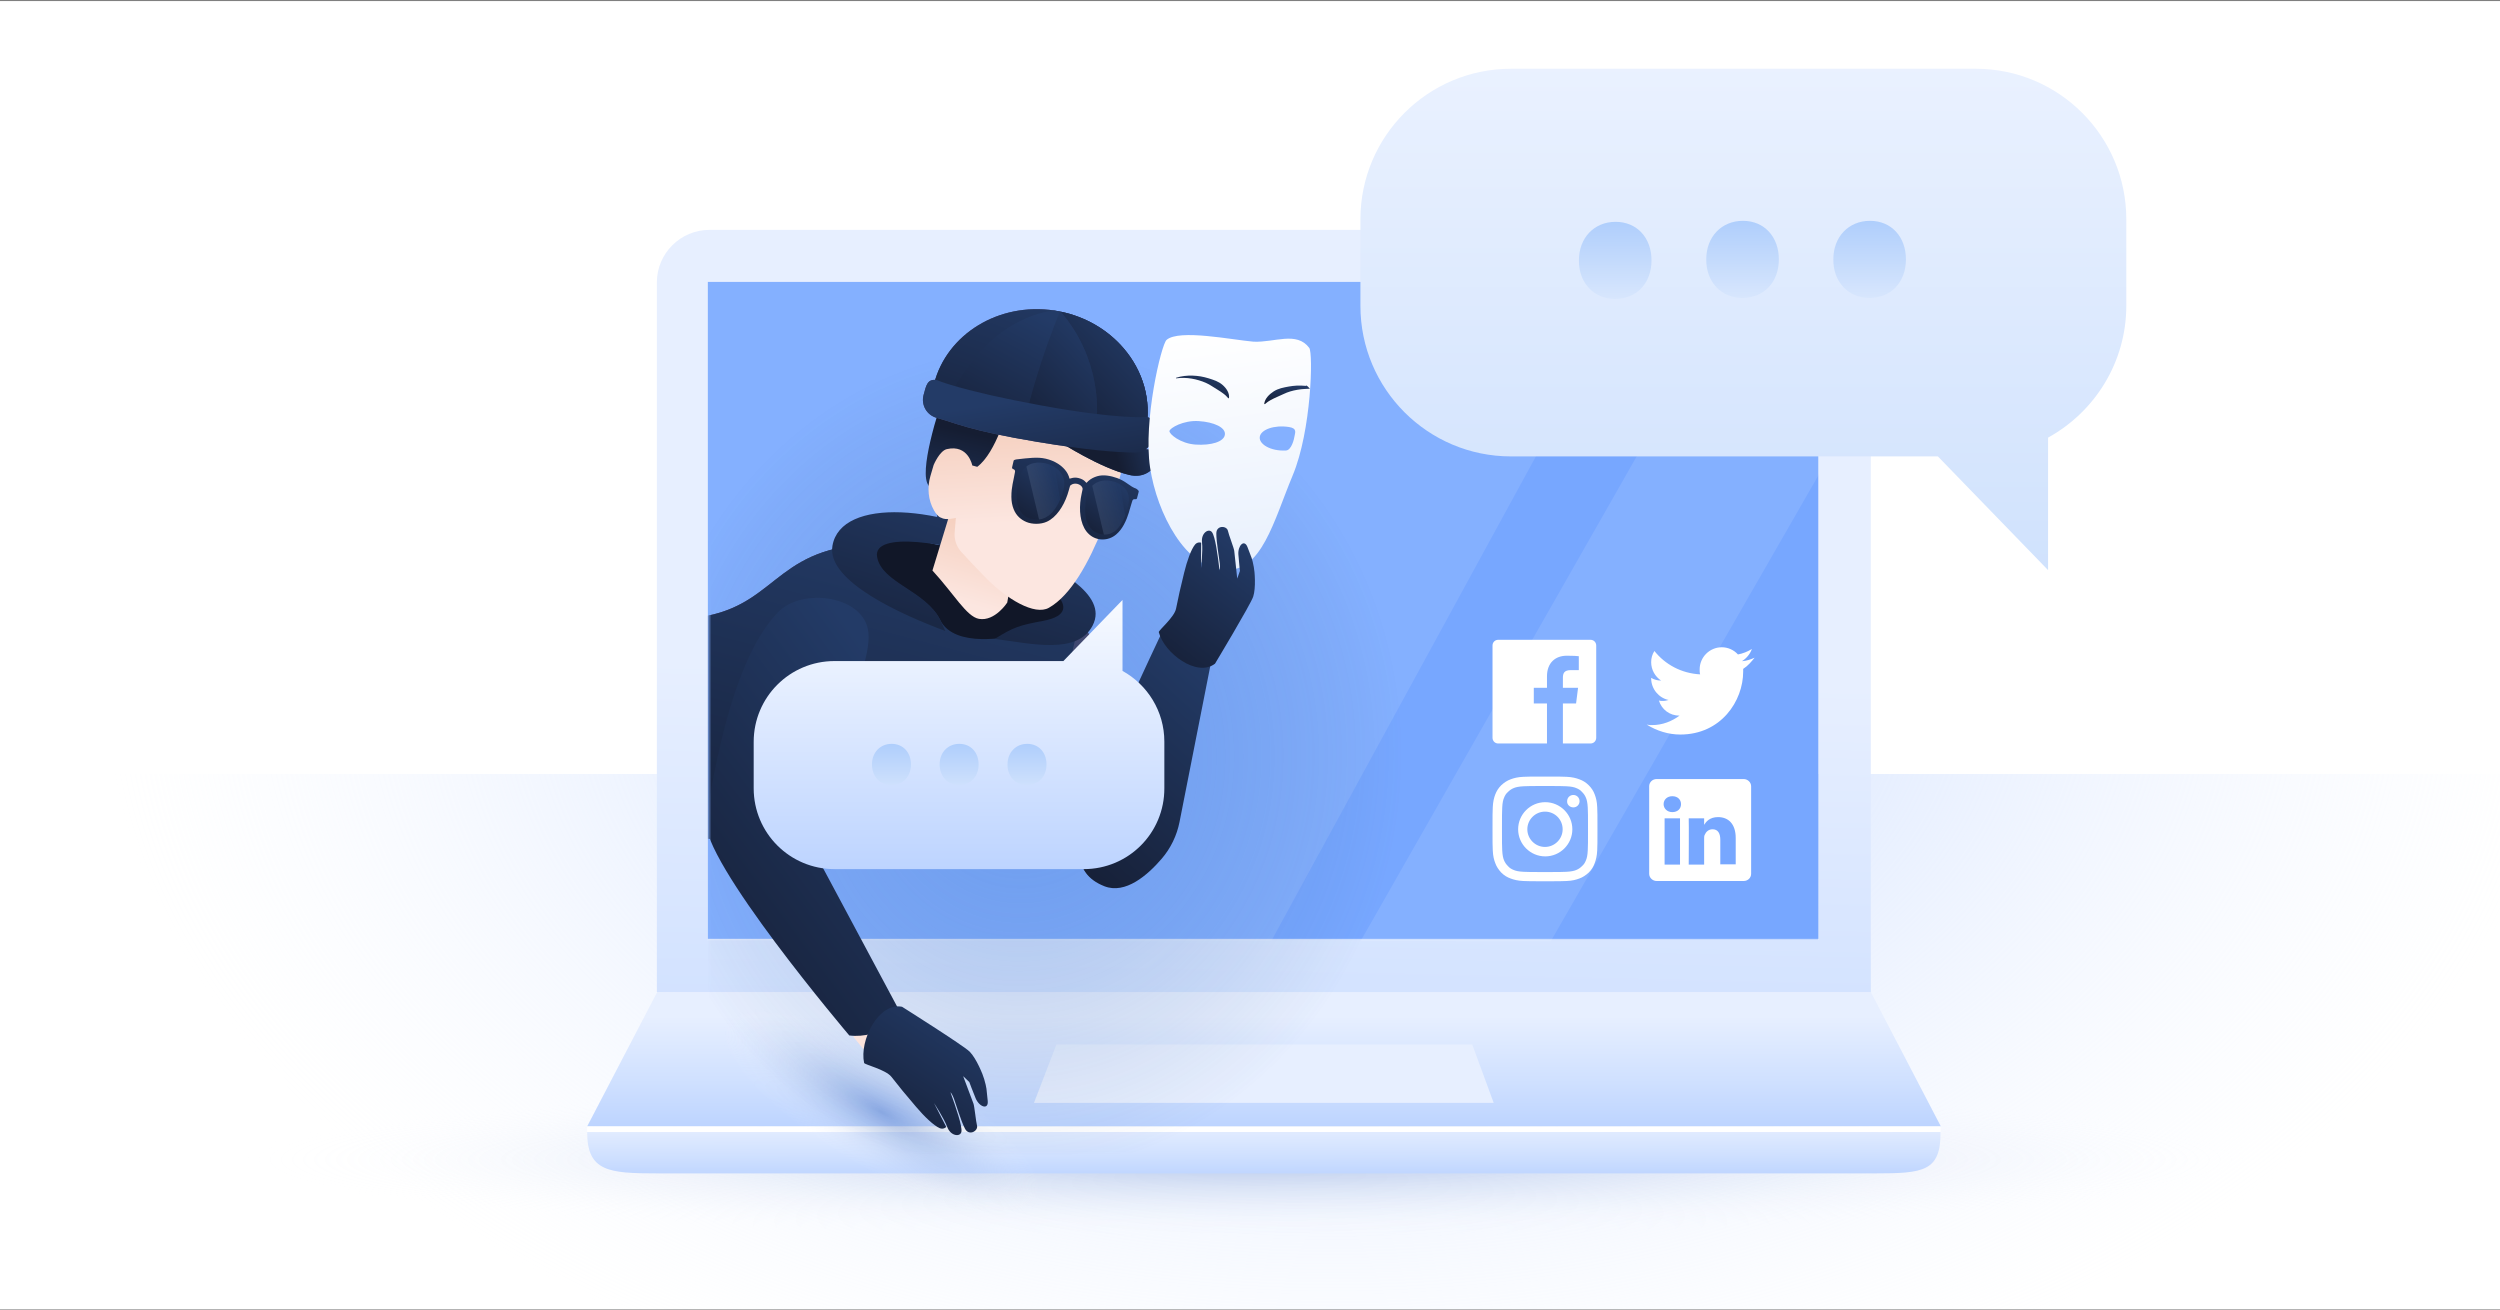 <svg fill="none" height="629" viewBox="0 0 1200 629" width="1200" xmlns="http://www.w3.org/2000/svg" xmlns:xlink="http://www.w3.org/1999/xlink"><rect x="0" y="0" width="1200" height="629" fill="#808080" stroke="none"/><radialGradient id="paint0_radial_35_552" cx="0" cy="0" gradientTransform="matrix(-690.865 4.389 -2.754 -433.53 638.902 326.48)" gradientUnits="userSpaceOnUse" r="1"><stop offset="0" stop-color="#bcd3ff"/><stop offset=".862" stop-color="#ecf2ff" stop-opacity="0"/></radialGradient><linearGradient id="lg1"><stop offset="0" stop-color="#4873c4" stop-opacity=".9"/><stop offset="1" stop-color="#ffffff" stop-opacity="0"/></linearGradient><radialGradient id="paint1_radial_35_552" cx="0" cy="0" gradientTransform="matrix(485.889 0 0 37.729 600.431 556.621)" gradientUnits="userSpaceOnUse" r="1" xlink:href="#lg1"/><linearGradient id="paint2_linear_35_552" gradientUnits="userSpaceOnUse" x1="471.71" x2="741.458" y1="59.744" y2="526.961"><stop offset=".091" stop-color="#edf3ff"/><stop offset=".388" stop-color="#e1ebff"/><stop offset=".919" stop-color="#c2d7ff"/><stop offset="1" stop-color="#bdd4ff"/></linearGradient><linearGradient id="lg2"><stop offset=".179" stop-color="#e7efff"/><stop offset=".675" stop-color="#cfe0ff"/><stop offset="1" stop-color="#bdd4ff"/></linearGradient><linearGradient id="paint3_linear_35_552" gradientUnits="userSpaceOnUse" x1="628.369" x2="628.369" xlink:href="#lg2" y1="476.196" y2="540.655"/><linearGradient id="paint4_linear_35_552" gradientUnits="userSpaceOnUse" x1="607.74" x2="599.706" xlink:href="#lg2" y1="256.08" y2="630.986"/><linearGradient id="paint5_linear_35_552" gradientUnits="userSpaceOnUse" x1="606.645" x2="606.69" xlink:href="#lg2" y1="533.439" y2="565.143"/><radialGradient id="paint6_radial_35_552" cx="0" cy="0" gradientTransform="matrix(76.202 44.326 -13.95 23.982 423.432 533.896)" gradientUnits="userSpaceOnUse" r="1" xlink:href="#lg1"/><radialGradient id="paint7_radial_35_552" cx="0" cy="0" gradientTransform="matrix(25.3 -235.168 216.653 23.308 490.827 364.873)" gradientUnits="userSpaceOnUse" r="1"><stop offset="0" stop-color="#ffffff"/><stop offset=".003" stop-color="#fdfdfd"/><stop offset=".123" stop-color="#c3c3c3"/><stop offset=".247" stop-color="#8f8f8f"/><stop offset=".37" stop-color="#636363"/><stop offset=".494" stop-color="#3f3f3f"/><stop offset=".618" stop-color="#242424"/><stop offset=".742" stop-color="#101010"/><stop offset=".867" stop-color="#040404"/><stop offset=".995"/></radialGradient><radialGradient id="paint8_radial_35_552" cx="0" cy="0" gradientTransform="matrix(25.3 -235.168 216.653 23.308 490.827 364.873)" gradientUnits="userSpaceOnUse" r="1"><stop offset="0" stop-color="#3c73c9" stop-opacity=".9"/><stop offset=".18" stop-color="#3b71c5" stop-opacity=".706"/><stop offset=".35" stop-color="#376aba" stop-opacity=".524"/><stop offset=".515" stop-color="#315fa7" stop-opacity=".347"/><stop offset=".676" stop-color="#284f8c" stop-opacity=".173"/><stop offset=".835" stop-color="#1c3b6a" stop-opacity=".01"/><stop offset=".837" stop-color="#1c3b6a" stop-opacity="0"/></radialGradient><linearGradient id="lg3"><stop offset="0" stop-color="#f5cfbe"/><stop offset="1" stop-color="#fce6e0"/></linearGradient><linearGradient id="paint9_linear_35_552" gradientUnits="userSpaceOnUse" x1="432.228" x2="410.13" xlink:href="#lg3" y1="488.398" y2="498.854"/><linearGradient id="lg4"><stop offset=".002" stop-color="#575378"/><stop offset="1" stop-color="#233b67"/></linearGradient><linearGradient id="paint10_linear_35_552" gradientUnits="userSpaceOnUse" x1="524.749" x2="488.08" xlink:href="#lg4" y1="350.992" y2="343.044"/><linearGradient id="paint11_linear_35_552" gradientUnits="userSpaceOnUse" x1="392.58" x2="401.634" xlink:href="#lg4" y1="357.967" y2="448.974"/><linearGradient id="lg5"><stop offset="0" stop-color="#233b67"/><stop offset=".998" stop-color="#575378" stop-opacity="0"/></linearGradient><radialGradient id="paint12_radial_35_552" cx="0" cy="0" gradientTransform="matrix(-96.646 12.844 -12.844 -96.646 377.343 400.57)" gradientUnits="userSpaceOnUse" r="1" xlink:href="#lg5"/><radialGradient id="paint13_radial_35_552" cx="0" cy="0" gradientTransform="matrix(-53.518 7.112 -7.112 -53.518 524.908 302.43)" gradientUnits="userSpaceOnUse" r="1" xlink:href="#lg5"/><radialGradient id="paint14_radial_35_552" cx="0" cy="0" gradientTransform="matrix(-57.403 7.629 -7.629 -57.403 423.238 257.93)" gradientUnits="userSpaceOnUse" r="1" xlink:href="#lg5"/><radialGradient id="paint15_radial_35_552" cx="0" cy="0" gradientTransform="matrix(-85.179 11.32 -11.32 -85.179 357.217 357.14)" gradientUnits="userSpaceOnUse" r="1" xlink:href="#lg5"/><linearGradient id="lg6"><stop offset="0" stop-color="#151d32"/><stop offset=".998" stop-color="#233b67"/></linearGradient><linearGradient id="paint16_linear_35_552" gradientUnits="userSpaceOnUse" x1="198.182" x2="254.476" xlink:href="#lg6" y1="416.133" y2="200.803"/><linearGradient id="paint17_linear_35_552" gradientUnits="userSpaceOnUse" x1="460" x2="450.169" xlink:href="#lg6" y1="206.5" y2="248.86"/><linearGradient id="paint18_linear_35_552" gradientUnits="userSpaceOnUse" x1="373.255" x2="407.946" xlink:href="#lg6" y1="319.925" y2="209.189"/><linearGradient id="paint19_linear_35_552" gradientUnits="userSpaceOnUse" x1="474.29" x2="463.222" xlink:href="#lg3" y1="251.894" y2="289.557"/><linearGradient id="paint20_linear_35_552" gradientUnits="userSpaceOnUse" x1="492.724" x2="495.458" xlink:href="#lg3" y1="201.064" y2="250.548"/><linearGradient id="paint21_linear_35_552" gradientUnits="userSpaceOnUse" x1="530.234" x2="521.969" xlink:href="#lg4" y1="198.801" y2="208.438"/><linearGradient id="paint22_linear_35_552" gradientUnits="userSpaceOnUse" x1="503.707" x2="499.095" xlink:href="#lg4" y1="170.502" y2="195.012"/><linearGradient id="paint23_linear_35_552" gradientUnits="userSpaceOnUse" x1="526.225" x2="531.018" xlink:href="#lg5" y1="196.952" y2="168.485"/><linearGradient id="paint24_linear_35_552" gradientUnits="userSpaceOnUse" x1="485.561" x2="529.868" xlink:href="#lg5" y1="207.156" y2="164.459"/><linearGradient id="paint25_linear_35_552" gradientUnits="userSpaceOnUse" x1="457.351" x2="500.874" xlink:href="#lg5" y1="193.988" y2="177.782"/><linearGradient id="paint26_linear_35_552" gradientUnits="userSpaceOnUse" x1="498.066" x2="491.681" xlink:href="#lg4" y1="201.328" y2="234.058"/><linearGradient id="paint27_linear_35_552" gradientUnits="userSpaceOnUse" x1="471.641" x2="495.446" xlink:href="#lg6" y1="262.279" y2="200.472"/><linearGradient id="paint28_linear_35_552" gradientUnits="userSpaceOnUse" x1="482.743" x2="502.332" xlink:href="#lg6" y1="248.72" y2="219.319"/><linearGradient id="paint29_linear_35_552" gradientUnits="userSpaceOnUse" x1="516.191" x2="535.032" xlink:href="#lg6" y1="255.943" y2="228.754"/><linearGradient id="lg7"><stop offset=".203" stop-color="#ffffff" stop-opacity=".2"/><stop offset="1" stop-color="#233b67"/></linearGradient><linearGradient id="paint30_linear_35_552" gradientUnits="userSpaceOnUse" x1="450.023" x2="538.645" xlink:href="#lg7" y1="266.015" y2="241.346"/><linearGradient id="paint31_linear_35_552" gradientUnits="userSpaceOnUse" x1="432.177" x2="506.66" xlink:href="#lg7" y1="253.293" y2="233.455"/><linearGradient id="paint32_linear_35_552" gradientUnits="userSpaceOnUse" x1="532" x2="557.456" xlink:href="#lg6" y1="205.5" y2="198.341"/><linearGradient id="paint33_linear_35_552" gradientUnits="userSpaceOnUse" x1="422.288" x2="455.911" xlink:href="#lg6" y1="218.682" y2="120.689"/><linearGradient id="paint34_linear_35_552" gradientUnits="userSpaceOnUse" x1="506.917" x2="553.942" xlink:href="#lg6" y1="207.763" y2="162.841"/><linearGradient id="paint35_linear_35_552" gradientUnits="userSpaceOnUse" x1="485.561" x2="529.868" xlink:href="#lg6" y1="207.156" y2="164.459"/><linearGradient id="paint36_linear_35_552" gradientUnits="userSpaceOnUse" x1="441.834" x2="478.962" xlink:href="#lg6" y1="208.027" y2="139.84"/><linearGradient id="paint37_linear_35_552" gradientUnits="userSpaceOnUse" x1="401" x2="390.87" xlink:href="#lg6" y1="272.5" y2="207.002"/><linearGradient id="paint38_linear_35_552" gradientUnits="userSpaceOnUse" x1="326.388" x2="468.624" xlink:href="#lg6" y1="487.298" y2="381.921"/><linearGradient id="paint39_linear_35_552" gradientUnits="userSpaceOnUse" x1="403.839" x2="450.773" xlink:href="#lg6" y1="545.666" y2="475.355"/><linearGradient id="paint40_linear_35_552" gradientUnits="userSpaceOnUse" x1="498.273" x2="586.636" xlink:href="#lg6" y1="419.448" y2="321.553"/><linearGradient id="paint41_linear_35_552" gradientUnits="userSpaceOnUse" x1="600.483" x2="585.308" y1="272.32" y2="158.132"><stop offset="0" stop-color="#e8f0fd"/><stop offset="1" stop-color="#ffffff"/></linearGradient><linearGradient id="paint42_linear_35_552" gradientUnits="userSpaceOnUse" x1="559.52" x2="565.212" xlink:href="#lg6" y1="193.825" y2="173.266"/><linearGradient id="paint43_linear_35_552" gradientUnits="userSpaceOnUse" x1="600.618" x2="601.741" xlink:href="#lg6" y1="194.173" y2="182.588"/><linearGradient id="paint44_linear_35_552" gradientUnits="userSpaceOnUse" x1="544.594" x2="593.683" xlink:href="#lg6" y1="318.294" y2="255.461"/><linearGradient id="paint45_linear_35_552" gradientUnits="userSpaceOnUse" x1="836.809" x2="836.809" y1="273.724" y2="1.503"><stop offset="0" stop-color="#d0e2fd"/><stop offset="1" stop-color="#edf3ff"/></linearGradient><linearGradient id="lg8"><stop offset="0" stop-color="#e8f0fd"/><stop offset="1" stop-color="#afcefc"/></linearGradient><linearGradient id="paint46_linear_35_552" gradientUnits="userSpaceOnUse" x1="775.3" x2="775.3" xlink:href="#lg8" y1="158.479" y2="106.435"/><linearGradient id="paint47_linear_35_552" gradientUnits="userSpaceOnUse" x1="836.423" x2="836.423" xlink:href="#lg8" y1="158" y2="105.956"/><linearGradient id="paint48_linear_35_552" gradientUnits="userSpaceOnUse" x1="897.423" x2="897.423" xlink:href="#lg8" y1="158" y2="105.956"/><linearGradient id="paint49_linear_35_552" gradientUnits="userSpaceOnUse" x1="460.379" x2="460.379" y1="271.194" y2="417.193"><stop offset="0" stop-color="#ffffff"/><stop offset="1" stop-color="#bdd4ff"/></linearGradient><linearGradient id="paint50_linear_35_552" gradientUnits="userSpaceOnUse" x1="427.897" x2="427.897" xlink:href="#lg8" y1="393.5" y2="357.046"/><linearGradient id="paint51_linear_35_552" gradientUnits="userSpaceOnUse" x1="460.38" x2="460.38" xlink:href="#lg8" y1="393.5" y2="357.046"/><linearGradient id="paint52_linear_35_552" gradientUnits="userSpaceOnUse" x1="492.969" x2="492.969" xlink:href="#lg8" y1="393.5" y2="357.046"/><clipPath id="clip0_35_552"><path d="M0 .521H1200V628.521H0Z"/></clipPath><mask id="mask0_35_552" height="428" maskUnits="userSpaceOnUse" width="334" x="340" y="126"><path d="M340.428 126.179H673.441V553.486H340.428Z" fill="#c4c4c4"/></mask><mask id="mask1_35_552" height="474" maskUnits="userSpaceOnUse" width="437" x="272" y="128"><path d="M516.159 129.709C635.802 142.587 721.462 258.317 707.474 388.202 693.486 518.088 585.168 612.933 465.525 600.055 345.882 587.177 260.221 471.439 274.202 341.563 288.183 211.687 396.508 116.832 516.159 129.709Z" fill="url(#paint7_radial_35_552)"/></mask><g clip-path="url(#clip0_35_552)"><path d="M0 0H1200V628H0Z" fill="#ffffff" transform="matrix(1 0 0 1 0 .521)"/><path d="M0 371.521H1200V628.521H0V371.521Z" fill="url(#paint0_radial_35_552)"/><path d="M600.308 594.029C868.73 594.029 1086.33 577.125 1086.33 556.273 1086.33 535.421 868.73 518.517 600.308 518.517 331.887 518.517 114.288 535.421 114.288 556.273 114.288 577.125 331.887 594.029 600.308 594.029Z" fill="url(#paint1_radial_35_552)" opacity=".4"/><path d="M872.796 135.544H340.341V451.15H872.796V135.544Z" fill="url(#paint2_linear_35_552)"/><path d="M931.601 540.655H281.845L315.448 476.196H897.994L931.601 540.655Z" fill="url(#paint3_linear_35_552)"/><path d="M706.668 501.334H606.644 507.096L496.317 529.362H606.644 716.971L706.668 501.334Z" fill="#e7efff"/><path d="M872.953 110.341H340.498C326.707 110.341 315.294 121.595 315.294 135.545V476.195H897.998V135.545C897.998 121.595 886.744 110.341 872.953 110.341ZM872.953 451.15H340.498V135.545H872.953V451.15Z" fill="url(#paint4_linear_35_552)"/><path d="M872.797 135.308H339.773V450.637H872.797V135.308Z" fill="#77a7ff"/><path d="M931.443 540.712H281.845V543.406H931.443V540.712Z" fill="#ffffff"/><path d="M900.215 563.221H315.291C292.148 563.221 281.845 562.27 281.845 543.406H931.443C931.601 562.27 923.2 563.221 900.215 563.221Z" fill="url(#paint5_linear_35_552)"/><g fill="#ffffff"><path d="M783.036 135.17 610.264 451.586 339.355 451.586 339.885 134.696 783.036 135.17Z" opacity=".1"/><path d="M873.447 135.368 873.281 227.408 744.351 451.851 653.123 451.669 833.331 135.292 873.447 135.368Z" opacity=".1"/><path clip-rule="evenodd" d="M795.188 373.944C793.159 373.944 791.607 375.496 791.607 377.406V419.42C791.607 421.33 793.278 422.882 795.188 422.882H836.963C838.992 422.882 840.544 421.33 840.544 419.42V377.406C840.544 375.496 838.873 373.944 836.963 373.944H795.188ZM806.407 392.803V415.004H799.007V392.803H806.407ZM802.707 389.819C805.333 389.819 806.885 388.148 806.885 386 806.885 383.851 805.333 382.18 802.707 382.18 800.201 382.18 798.53 383.851 798.53 386 798.53 388.029 800.201 389.819 802.707 389.819ZM817.985 415.004H810.585C810.585 415.004 810.704 394.952 810.585 392.803H817.985V395.906C818.94 394.355 820.73 392.206 824.669 392.206 829.563 392.206 833.144 395.429 833.144 402.233V414.885H825.743V403.068C825.743 400.084 824.669 398.055 822.043 398.055 820.014 398.055 818.82 399.368 818.224 400.8 817.985 401.278 817.985 401.994 817.985 402.591V415.004Z" fill-rule="evenodd"/><path d="M755.205 387.551C756.876 387.551 758.189 386.238 758.189 384.567 758.189 382.896 756.876 381.583 755.205 381.583 753.534 381.583 752.221 382.896 752.221 384.567 752.101 386.238 753.534 387.551 755.205 387.551Z"/><path d="M725.124 374.064C723.453 374.66 722.02 375.615 720.588 376.928 719.156 378.361 718.32 379.793 717.723 381.345 717.127 382.896 716.649 384.806 716.53 387.432 716.41 390.177 716.41 391.013 716.41 397.816 716.41 404.62 716.41 405.575 716.53 408.2 716.649 410.946 717.127 412.736 717.723 414.288 718.32 415.959 719.275 417.391 720.588 418.823 722.02 420.256 723.453 421.091 725.124 421.688 726.675 422.285 728.585 422.762 731.211 422.882 733.956 423.001 734.792 423.001 741.595 423.001 748.399 423.001 749.354 423.001 751.98 422.882 754.725 422.762 756.515 422.285 758.067 421.688 759.738 421.091 761.17 420.136 762.603 418.823 764.035 417.391 764.87 415.959 765.467 414.288 766.064 412.736 766.541 410.826 766.661 408.2 766.78 405.455 766.78 404.62 766.78 397.816 766.78 391.013 766.78 390.058 766.661 387.432 766.541 384.687 766.064 382.896 765.467 381.345 764.87 379.674 763.915 378.241 762.603 376.928 761.17 375.496 759.738 374.66 758.067 374.064 756.515 373.467 754.605 372.989 751.98 372.87 749.234 372.751 748.399 372.751 741.595 372.751 734.792 372.751 733.837 372.751 731.211 372.87 728.585 372.989 726.675 373.467 725.124 374.064ZM751.86 377.406C754.367 377.525 755.68 377.883 756.515 378.241 757.709 378.719 758.544 379.196 759.38 380.151 760.215 380.987 760.812 381.822 761.29 383.016 761.648 383.851 762.006 385.283 762.125 387.671 762.244 390.297 762.244 391.132 762.244 397.936 762.244 404.739 762.244 405.455 762.125 408.2 762.006 410.707 761.648 412.02 761.29 412.856 760.812 414.049 760.335 414.885 759.38 415.72 758.544 416.556 757.709 417.152 756.515 417.63 755.68 417.988 754.247 418.346 751.86 418.465 749.234 418.585 748.399 418.585 741.595 418.585 734.792 418.585 734.076 418.585 731.33 418.465 728.824 418.346 727.511 417.988 726.675 417.63 725.482 417.152 724.646 416.675 723.811 415.72 722.975 414.885 722.378 414.049 721.901 412.856 721.543 412.02 721.185 410.588 721.065 408.2 720.946 405.575 720.946 404.739 720.946 397.936 720.946 391.132 720.946 390.416 721.065 387.671 721.185 385.164 721.543 383.851 721.901 383.016 722.378 381.822 722.856 380.987 723.811 380.151 724.646 379.316 725.482 378.719 726.675 378.241 727.511 377.883 728.943 377.525 731.33 377.406 733.956 377.286 734.792 377.286 741.595 377.286 748.399 377.286 749.234 377.286 751.86 377.406Z"/><path d="M728.706 398.055C728.706 405.217 734.554 411.065 741.716 411.065 748.877 411.065 754.726 405.217 754.726 398.055 754.726 390.894 748.877 385.045 741.716 385.045 734.554 385.045 728.706 390.894 728.706 398.055ZM750.071 398.055C750.071 402.71 746.252 406.53 741.597 406.53 736.942 406.53 733.122 402.71 733.122 398.055 733.122 393.4 736.942 389.581 741.597 389.581 746.371 389.581 750.071 393.4 750.071 398.055Z"/><path d="M842.215 315.697C840.306 316.532 838.276 317.248 836.128 317.368 838.276 316.055 840.067 313.906 840.902 311.519 838.754 312.832 836.605 313.668 834.218 314.145 832.308 311.997 829.444 310.684 826.46 310.684 820.611 310.684 815.837 315.458 815.837 321.307 815.837 322.142 815.837 322.978 816.076 323.694 807.004 323.216 799.246 318.919 794.113 312.474 793.039 314.145 792.562 315.935 792.562 317.845 792.562 321.545 794.472 324.768 797.336 326.678 795.665 326.678 793.875 326.2 792.562 325.365 792.562 325.365 792.562 325.365 792.562 325.604 792.562 330.736 796.262 335.033 800.917 335.988 800.081 336.227 799.246 336.465 798.172 336.465 797.575 336.465 796.859 336.465 796.262 336.227 797.575 340.523 801.394 343.507 806.169 343.507 802.469 346.253 797.933 348.043 793.039 348.043 792.204 348.043 791.368 348.043 790.413 347.804 795.188 350.788 800.798 352.579 806.527 352.579 826.102 352.579 836.725 336.465 836.725 322.381 836.725 321.903 836.725 321.545 836.725 321.068 838.993 319.636 840.664 317.606 842.215 315.697Z"/><path d="M766.183 354.131C766.183 355.682 764.99 356.876 763.438 356.876H750.189V337.659H756.515L757.47 330.139H750.189V325.365C750.189 323.217 750.786 321.665 753.889 321.665H757.828V314.981C757.112 314.861 754.844 314.742 752.099 314.742 746.489 314.742 742.55 318.203 742.55 324.649V330.139H736.224V337.659H742.55V356.876H719.156C717.604 356.876 716.41 355.682 716.41 354.131V309.848C716.41 308.297 717.604 307.103 719.156 307.103H763.438C764.99 307.103 766.183 308.297 766.183 309.848V354.131Z"/></g><path d="M409.581 557.662C451.678 582.149 492.054 591.255 499.764 578.001 507.474 564.747 479.598 534.152 437.501 509.665 395.404 485.178 355.028 476.072 347.318 489.326 339.609 502.58 367.485 533.175 409.581 557.662Z" fill="url(#paint6_radial_35_552)" opacity=".5"/><g mask="url(#mask0_35_552)"><g mask="url(#mask1_35_552)"><path d="M516.159 129.709C635.802 142.587 721.462 258.317 707.474 388.202 693.486 518.088 585.168 612.933 465.525 600.055 345.882 587.177 260.221 471.439 274.202 341.563 288.183 211.687 396.508 116.832 516.159 129.709Z" fill="url(#paint8_radial_35_552)" opacity=".37"/></g><path d="M419.96 510.228 409.613 497.68 426.113 475.398 435.361 494.937 419.96 510.228Z" fill="url(#paint9_linear_35_552)"/><path d="M516.322 295.22C494.22 273.77 484.797 271.889 472.738 268.08 472.738 268.08 465.839 353.217 489.429 347.343 489.429 347.343 511.447 396.659 517.377 412.09 531.248 442.585 546.607 401.253 546.607 401.253L540.863 424.535C543.466 418.467 562.876 421.174 564.852 382.517 554.508 347.298 516.322 295.22 516.322 295.22Z" fill="url(#paint10_linear_35_552)"/><path d="M517.003 300.843C517.003 300.843 508.918 377.249 443.742 395.419 378.566 413.589 301.786 399.472 277.624 389.505 253.462 379.538 264.218 338.491 277.011 312.772L290.054 294.544C290.054 294.544 304.363 302.737 339.48 295.599 374.597 288.461 373.229 260.142 425.607 261.098 477.986 262.054 510.866 263.047 517.003 300.843Z" fill="url(#paint11_linear_35_552)"/><path d="M517.003 300.843C517.003 300.843 508.918 377.249 443.742 395.419 378.566 413.589 301.786 399.472 277.624 389.505 253.462 379.538 264.218 338.491 277.011 312.772L290.054 294.544C290.054 294.544 304.363 302.737 339.48 295.599 374.597 288.461 373.229 260.142 425.607 261.098 477.986 262.054 510.866 263.047 517.003 300.843Z" fill="url(#paint12_radial_35_552)"/><path d="M517.003 300.843C517.003 300.843 508.918 377.249 443.742 395.419 378.566 413.589 301.786 399.472 277.624 389.505 253.462 379.538 264.218 338.491 277.011 312.772L290.054 294.544C290.054 294.544 304.363 302.737 339.48 295.599 374.597 288.461 373.229 260.142 425.607 261.098 477.986 262.054 510.866 263.047 517.003 300.843Z" fill="url(#paint13_radial_35_552)"/><path d="M517.003 300.843C517.003 300.843 508.918 377.249 443.742 395.419 378.566 413.589 301.786 399.472 277.624 389.505 253.462 379.538 264.218 338.491 277.011 312.772L290.054 294.544C290.054 294.544 304.363 302.737 339.48 295.599 374.597 288.461 373.229 260.142 425.607 261.098 477.986 262.054 510.866 263.047 517.003 300.843Z" fill="url(#paint14_radial_35_552)"/><path d="M517.003 300.843C517.003 300.843 508.918 377.249 443.742 395.419 378.566 413.589 301.786 399.472 277.624 389.505 253.462 379.538 264.218 338.491 277.011 312.772L290.054 294.544C290.054 294.544 304.363 302.737 339.48 295.599 374.597 288.461 373.229 260.142 425.607 261.098 477.986 262.054 510.866 263.047 517.003 300.843Z" fill="url(#paint15_radial_35_552)"/><path d="M517.003 300.843C517.003 300.843 508.918 377.249 443.742 395.419 378.566 413.589 301.786 399.472 277.624 389.505 253.462 379.538 264.218 338.491 277.011 312.772L290.054 294.544C290.054 294.544 304.363 302.737 339.48 295.599 374.597 288.461 373.229 260.142 425.607 261.098 477.986 262.054 510.866 263.047 517.003 300.843Z" fill="url(#paint16_linear_35_552)"/><path d="M485.553 305.383C485.553 305.383 458.144 311.64 451.276 297.531 444.408 283.423 413.676 274.387 411.525 261.856 409.374 249.324 441.16 259.61 448.769 261.204 478.467 267.444 487.441 266.889 512.022 281.081 528.774 290.759 524.964 295.002 502.021 299.308 479.087 303.629 485.553 305.383 485.553 305.383Z" fill="#151d32"/><path d="M485.553 305.383C485.553 305.383 458.144 311.64 451.276 297.531 444.408 283.423 413.676 274.387 411.525 261.856 409.374 249.324 441.16 259.61 448.769 261.204 478.467 267.444 487.441 266.889 512.022 281.081 528.774 290.759 524.964 295.002 502.021 299.308 479.087 303.629 485.553 305.383 485.553 305.383Z" fill="#000000" fill-opacity=".2"/><path d="M451.347 267.999C451.347 267.999 450.69 239.284 445.756 233.112 440.823 226.94 450.104 197.616 454.111 186.419 458.12 175.23 471.541 175.105 483.132 173.498 494.722 171.891 507.638 188.01 507.638 188.01L489.778 232.087 451.347 267.999Z" fill="url(#paint17_linear_35_552)"/><path d="M524.464 300.254C517.155 314.412 494.91 308.907 477.487 306.656 486.659 300.972 489.201 300.174 500.807 297.994 523.742 293.682 500.846 277.23 480.828 269.761 455.01 260.132 418.849 254.75 420.999 267.273 423.15 279.797 444.417 283.43 451.285 297.538 452.356 299.733 453.16 301.495 453.78 302.887 433.43 295.312 396.616 279.092 399.57 261.978 403.636 238.425 453.095 242.257 489.731 263.376 505.471 272.443 532.422 284.863 524.464 300.254Z" fill="url(#paint18_linear_35_552)"/><path d="M447.576 273.854 458.6 237.722 487.452 266.904 483.468 289.249C483.468 289.249 477.585 298.375 469.92 297.056 463.952 296.023 457.925 285.095 447.576 273.854Z" fill="url(#paint19_linear_35_552)"/><path d="M483.793 195.745C483.793 195.745 478.342 217.137 469.085 224.073L466.695 223.427C466.695 223.427 464.793 213.216 454.484 215.574 450.996 216.373 448.17 223.157 448.17 223.157 448.163 223.167 448.164 223.175 448.156 223.184L446.622 228.406C444.99 233.968 445.461 240.03 448.357 245.057 449.36 246.8 450.504 248.164 451.704 248.491 454.094 249.899 458.202 248.658 458.806 248.602L458.241 255.572C457.96 259.003 459.124 262.408 461.447 264.948 465.035 268.87 468.538 272.601 472.7 276.874 483.255 287.711 496.687 295.551 503.445 291.746 524.668 279.786 538.248 228.151 542.129 211.526 537.318 212.207 532.226 211.526 527.534 210.005L483.793 195.745Z" fill="url(#paint20_linear_35_552)"/><path d="M528.024 205.056C528.024 205.056 534.186 203.826 539.341 209.399 544.497 214.972 552.588 217.29 555.932 214.969 559.276 212.648 559.276 212.648 559.276 212.648 559.276 212.648 556.106 231.349 542.001 227.962 527.895 224.576 508.88 212.232 508.88 212.232 508.88 212.232 478.316 196.079 489.928 194.251 501.53 192.416 527.178 205.059 528.024 205.056Z" fill="url(#paint21_linear_35_552)"/><path d="M448.357 184.159C447.986 185.591 447.696 187.062 447.466 188.55L446.977 191.74 501.189 200.629 523.284 204.253 531.086 205.528 549.532 208.547 550.002 206.215C552.859 191.97 548.52 177.919 539.394 167.244 531.989 158.552 521.414 152.099 508.996 149.561 508.039 149.361 507.078 149.187 506.095 149.042 479.301 144.987 454.427 160.49 448.357 184.159Z" fill="url(#paint22_linear_35_552)"/><path d="M508.99 149.579C528.813 172.161 526.514 198.739 526.514 198.739L528.155 201.185 531.087 205.537 549.534 208.556 550.003 206.223C552.86 191.979 548.521 177.928 539.395 167.253 531.983 158.57 521.408 152.117 508.99 149.579Z" fill="url(#paint23_linear_35_552)"/><path d="M493.368 195.871 501.19 200.638 503.168 201.841 515.356 209.269 523.285 204.261 528.155 201.184 526.514 198.738C526.514 198.738 528.812 172.152 508.99 149.578 508.31 151.084 507.654 152.579 507.029 154.053 497.094 177.322 493.368 195.871 493.368 195.871Z" fill="url(#paint24_linear_35_552)"/><path d="M506.089 149.059C506.089 149.059 485.04 150.223 467.747 172.15 456.726 186.113 455.412 191.29 455.918 193.208 456.198 194.302 457.064 194.329 457.064 194.329L501.522 205.721 503.168 201.841 501.19 200.638 493.368 195.871C493.368 195.871 499.164 172.473 508.808 149.536L506.089 149.059Z" fill="url(#paint25_linear_35_552)"/><path d="M553.39 210.657C552.385 214.569 548.852 217.292 544.815 217.242 535.558 217.115 522.004 216.118 497.802 212.088 465.016 206.634 458.056 202.801 449.687 200.595 444.859 199.319 442.005 194.353 443.325 189.536 444.553 185.034 445.123 181.632 449.715 182.463 449.715 182.463 461.253 187.581 500.199 194.695 537.436 201.492 550.266 200.131 550.266 200.131 555.26 201.025 554.646 205.732 553.39 210.657Z" fill="url(#paint26_linear_35_552)"/><g clip-rule="evenodd" fill-rule="evenodd"><path d="M517.764 229.475C515.275 228.834 513.691 229.84 513.361 229.75 513.253 229.379 513.158 228.981 513.025 228.613 512.41 226.944 511.433 225.649 510.306 224.543 507.3 221.591 502.924 219.994 498.953 219.743 496.663 219.595 494.342 219.845 492.031 220.043 490.69 220.163 489.346 220.324 487.995 220.496 487.616 220.546 487.236 220.647 486.863 220.805 486.697 220.877 486.574 221.028 486.531 221.201 486.266 222.233 486.018 223.272 485.805 224.314 485.734 224.666 485.863 224.943 486.163 225.054 486.365 225.127 486.551 225.262 486.749 225.369 487.111 225.573 487.299 225.975 487.209 226.498 486.428 231.084 485.452 233.635 485.464 238.458 485.47 240.577 485.818 242.567 486.546 244.388 487.836 247.602 490.042 249.453 492.73 250.579 495.488 251.728 499.539 251.76 502.478 250.423 507.036 248.351 510.522 242.936 512.357 237.515 512.82 236.147 513.187 234.749 513.588 233.355 513.76 232.754 515.242 231.862 517.077 232.247 519.175 232.78 519.762 234.236 519.643 234.846 519.353 236.259 519.022 237.677 518.792 239.098 517.884 244.748 518.452 251.165 521.516 255.122 521.909 255.623 522.359 256.108 522.862 256.552 526.5 259.78 532.004 259.719 535.709 256.579L535.762 256.538C537.26 255.267 538.489 253.671 539.488 251.796 541.746 247.542 542.064 244.827 543.512 240.404 543.68 239.904 544.029 239.631 544.446 239.618 544.672 239.613 544.894 239.583 545.116 239.613 545.431 239.654 545.675 239.471 545.771 239.123 546.071 238.103 546.336 237.071 546.584 236.033 546.627 235.86 546.585 235.664 546.473 235.52 546.223 235.21 545.927 234.939 545.622 234.72 544.652 234.044 544.898 234.824 541.063 232.067 539.573 231 537.969 230.09 536.237 229.474 533.16 228.384 529.682 227.681 526.66 228.586 525.146 229.038 523.679 229.727 522.355 230.925 522.064 231.19 521.794 231.494 521.53 231.772 521.193 231.7 520.67 230.219 517.764 229.475Z" fill="url(#paint27_linear_35_552)"/><path d="M489.324 244.556C490.277 246.306 491.536 247.579 493.103 248.343 494.795 249.157 496.598 249.487 498.508 249.359 498.591 249.356 498.666 249.354 498.747 249.335 500.569 249.177 502.313 248.367 503.966 247 505.89 245.404 507.621 242.669 508.884 239.753 509.677 237.964 510.262 236.127 510.626 234.453 511.136 232.048 510.878 229.921 509.897 228.082 509.029 226.472 507.884 225.292 506.56 224.404 506.449 224.327 506.338 224.249 506.221 224.189 503.168 222.266 498.921 221.457 495.359 222.516 494.313 222.84 493.429 223.309 492.68 223.911 491.942 224.478 491.348 225.177 490.834 225.975 487.913 230.593 487.025 240.304 489.324 244.556Z" fill="url(#paint28_linear_35_552)"/><path d="M521.868 237.349C520.716 241.414 520.427 247.242 521.848 250.747 522.651 252.693 523.795 254.175 525.309 255.104 526.723 255.972 528.24 256.483 529.854 256.587 529.972 256.596 530.09 256.597 530.208 256.606 531.823 256.652 533.422 256.138 534.966 255.086 536.917 253.755 538.818 250.788 540.126 247.522 541.314 244.541 542.01 241.332 541.819 238.886 541.687 237.077 541.044 235.454 539.621 234.009 539.004 233.404 538.305 232.869 537.541 232.418 535.158 231 532.206 230.412 529.604 230.691 528.118 230.855 526.667 231.349 525.256 232.324 524.894 232.565 524.562 232.844 524.26 233.152 523.161 234.211 522.366 235.607 521.868 237.349Z" fill="url(#paint29_linear_35_552)"/><path d="M524.261 233.16 529.854 256.586C529.972 256.596 530.09 256.597 530.208 256.606 531.823 256.651 533.422 256.137 534.966 255.086 536.917 253.754 538.818 250.787 540.126 247.522L537.534 232.427C535.151 231.009 532.199 230.421 529.597 230.7 528.111 230.864 526.66 231.358 525.248 232.333 524.896 232.581 524.564 232.86 524.261 233.16Z" fill="url(#paint30_linear_35_552)" opacity=".46"/><path d="M492.681 223.919 498.748 249.343C500.571 249.185 502.314 248.375 503.967 247.008 505.892 245.411 507.622 242.677 508.885 239.761L506.231 224.196C503.177 222.273 498.931 221.463 495.369 222.523 494.314 222.848 493.422 223.318 492.681 223.919Z" fill="url(#paint31_linear_35_552)" opacity=".46"/></g><path d="M528.024 205.056C528.024 205.056 534.186 203.826 539.341 209.399 544.497 214.972 552.588 217.29 555.932 214.969 559.276 212.648 559.276 212.648 559.276 212.648 559.276 212.648 556.106 231.349 542.001 227.962 527.895 224.576 508.88 212.232 508.88 212.232 508.88 212.232 478.316 196.079 489.928 194.251 501.53 192.416 527.178 205.059 528.024 205.056Z" fill="url(#paint32_linear_35_552)"/><path d="M448.357 184.159C447.986 185.591 447.696 187.062 447.466 188.55L446.977 191.74 501.189 200.629 523.284 204.253 531.086 205.528 549.532 208.547 550.002 206.215C552.859 191.97 548.52 177.919 539.394 167.244 531.989 158.552 521.414 152.099 508.996 149.561 508.039 149.361 507.078 149.187 506.095 149.042 479.301 144.987 454.427 160.49 448.357 184.159Z" fill="url(#paint33_linear_35_552)"/><path d="M508.99 149.579C528.813 172.161 526.514 198.739 526.514 198.739L528.155 201.185 531.087 205.537 549.534 208.556 550.003 206.223C552.86 191.979 548.521 177.928 539.395 167.253 531.983 158.57 521.408 152.117 508.99 149.579Z" fill="url(#paint34_linear_35_552)"/><path d="M493.368 195.871 501.19 200.638 503.168 201.841 515.356 209.269 523.285 204.261 528.155 201.184 526.514 198.738C526.514 198.738 528.812 172.152 508.99 149.578 508.31 151.084 507.654 152.579 507.029 154.053 497.094 177.322 493.368 195.871 493.368 195.871Z" fill="url(#paint35_linear_35_552)"/><path d="M506.089 149.059C506.089 149.059 485.04 150.223 467.747 172.15 456.726 186.113 455.412 191.29 455.918 193.208 456.198 194.302 457.064 194.329 457.064 194.329L501.522 205.721 503.168 201.841 501.19 200.638 493.368 195.871C493.368 195.871 499.164 172.473 508.808 149.536L506.089 149.059Z" fill="url(#paint36_linear_35_552)"/><path d="M553.39 210.657C552.385 214.569 548.852 217.292 544.815 217.242 535.558 217.115 522.004 216.118 497.802 212.088 465.016 206.634 458.056 202.801 449.687 200.595 444.859 199.319 442.005 194.353 443.325 189.536 444.553 185.034 445.123 181.632 449.715 182.463 449.715 182.463 461.253 187.581 500.199 194.695 537.436 201.492 550.266 200.131 550.266 200.131 555.26 201.025 554.646 205.732 553.39 210.657Z" fill="url(#paint37_linear_35_552)"/><path d="M416.407 301.243C412.502 285.661 384.606 282.272 373.46 293.84 353.708 314.351 344.168 359.878 338.915 393.475 335.934 412.528 407.666 497.025 407.666 497.025 422.596 498.861 432.896 487.414 432.896 487.414L384.017 396.043C387.477 378.007 421.009 320.738 416.54 301.804 416.499 301.617 416.449 301.431 416.407 301.243Z" fill="url(#paint38_linear_35_552)"/><path d="M432.969 483.241C432.969 483.241 462.531 501.882 465.431 504.789 468.7 508.083 471.895 515.985 472.427 518.034 473.715 522.621 473.443 522.147 474.1 528.351 474.595 532.96 470.028 531.372 468.293 527.145 466.835 523.611 465.28 519.411 465.28 519.411L462.31 516.547C462.31 516.547 466.791 528.451 467.265 529.745 467.758 531.062 468.445 538.376 468.962 540.251 469.652 542.857 465.067 545.485 463.167 541.717 461.222 537.987 458.841 529.901 457.875 527.298 456.875 524.692 456.22 524.301 456.22 524.301 458.871 531.64 461.943 540.573 461.482 543.222 460.982 545.886 456.33 545.365 454.706 541.023 453.102 536.712 448.328 529.472 448.328 529.472L454.201 540.948C454.201 540.948 452.859 542.316 451.033 541.503 448.105 540.208 443.675 535.938 439.732 531.293 433.96 524.486 432.253 522.485 427.85 516.837 425.096 513.383 414.964 511.026 414.78 510.213 412.427 499.501 421.639 481.069 432.969 483.241Z" fill="url(#paint39_linear_35_552)"/><path d="M566.174 394.548C564.882 401.086 561.922 407.185 557.575 412.236 550.848 420.05 540.199 429.374 530.094 425.388 513.59 418.894 518.135 403.671 520.046 390.692 521.676 379.634 557.146 304.733 557.146 304.733L582.339 312.628 566.174 394.548Z" fill="url(#paint40_linear_35_552)"/><path d="M628.438 166.981C622.386 158.888 611.769 164.479 601.695 164.008 591.665 163.172 565.961 157.866 559.953 163.155 557.388 165.414 548.71 202.047 552.025 224.343 555.34 246.639 569.37 272.974 587.267 273.31 587.352 273.315 572.927 271.689 573.019 271.685 573.104 271.699 587.689 273.329 587.774 273.343 605.457 275.341 611.518 249.654 620.501 228.17 629.5 206.683 630.362 169.548 628.438 166.981ZM573.911 213.401C566.566 212.919 561.156 208.326 561.341 206.886 561.528 205.454 568.025 201.641 575.377 202.122 582.722 202.604 588.4 205.175 587.947 208.637 587.494 212.098 581.255 213.882 573.911 213.401ZM617.257 216.244C609.87 216.639 604.235 213.191 604.688 209.729 605.133 206.269 611.48 203.85 618.724 204.965 622.812 205.595 621.582 207.811 621.395 209.243 621.202 210.685 619.935 216.097 617.257 216.244Z" fill="url(#paint41_linear_35_552)"/><path d="M564.497 181.334C567.075 180.497 569.803 180.218 572.443 180.294 573.764 180.337 575.072 180.473 576.348 180.68 577.618 180.905 578.865 181.209 580.079 181.583 581.293 181.958 582.502 182.351 583.671 182.832 584.834 183.322 585.908 183.967 586.827 184.767 587.746 185.566 588.556 186.489 589.141 187.55 589.292 187.807 589.414 188.092 589.534 188.369 589.648 188.656 589.745 188.945 589.817 189.237 589.882 189.538 589.948 189.839 589.956 190.156 589.988 190.462 589.956 190.785 589.913 191.092L589.59 191.185C589.22 190.732 588.856 190.328 588.455 189.954 588.366 189.857 588.246 189.772 588.151 189.684 588.047 189.598 587.959 189.5 587.848 189.423 587.634 189.259 587.434 189.084 587.212 188.921 586.355 188.273 585.447 187.681 584.525 187.108 583.595 186.545 582.673 185.972 581.747 185.375 580.822 184.777 579.85 184.211 578.793 183.757 577.744 183.301 576.651 182.894 575.518 182.567 574.392 182.222 573.232 181.94 572.033 181.748 569.649 181.336 567.124 181.244 564.535 181.622L564.497 181.334Z" fill="url(#paint42_linear_35_552)"/><path d="M628.746 186.577C628.746 186.577 628.746 186.577 626.341 186.695 625.141 186.746 623.953 186.879 622.782 187.085 621.61 187.282 620.456 187.553 619.335 187.878 618.206 188.204 617.134 188.648 616.093 189.138 615.051 189.62 614.024 190.083 612.987 190.539 611.95 190.995 610.933 191.474 609.95 192.024 609.692 192.158 609.468 192.305 609.219 192.447 609.094 192.514 608.989 192.604 608.864 192.679 608.749 192.753 608.616 192.829 608.502 192.911 608.025 193.234 607.579 193.595 607.114 194.009L606.828 193.871C606.862 193.557 606.909 193.223 607.012 192.925 607.095 192.604 607.233 192.318 607.369 192.015 607.515 191.727 607.679 191.446 607.852 191.171 608.035 190.912 608.216 190.637 608.436 190.398 609.268 189.408 610.264 188.581 611.345 187.892 612.426 187.204 613.614 186.686 614.859 186.345 616.104 186.003 617.37 185.76 618.63 185.534 619.891 185.316 621.169 185.163 622.45 185.093 623.733 185.04 625.027 185.069 626.316 185.182 628.88 185.436 625.391 184.275 627.673 185.438L628.746 186.577Z" fill="url(#paint43_linear_35_552)"/><path d="M583.196 318.571C583.196 318.571 600.324 290.106 601.538 286.384 602.919 282.213 602.254 274.117 601.826 272.163 600.958 267.712 600.929 268.244 598.824 262.684 597.288 258.566 594.092 261.872 594.422 266.185 594.712 269.816 595.165 274.045 595.165 274.045L593.87 277.727C593.87 277.727 592.594 265.732 592.437 264.421 592.3 263.074 589.754 256.593 589.396 254.781 588.864 252.288 583.856 251.99 583.838 256.013 583.799 260.006 585.216 267.894 585.504 270.503 585.771 273.14 585.376 273.762 585.376 273.762 584.516 266.412 583.307 257.5 581.753 255.453 580.199 253.406 576.483 255.826 576.958 260.22 577.451 264.561 576.47 272.751 576.47 272.751L576.565 260.482C576.565 260.482 574.855 259.905 573.627 261.383 571.709 263.716 569.773 269.259 568.399 274.871 566.421 283.117 565.812 285.536 564.489 292.221 563.635 296.322 556.031 302.652 556.218 303.423 558.818 313.533 574.499 325.247 583.196 318.571Z" fill="url(#paint44_linear_35_552)"/></g><path d="M948.342 33H725.285C685.365 33 653 65.365 653 105.285V146.792C653 186.712 685.365 219.077 725.285 219.077H930.186L983.075 273.657V210.055C1005.4 197.763 1020.63 173.969 1020.63 146.679V105.285C1020.63 65.365 988.262 33 948.342 33Z" fill="url(#paint45_linear_35_552)"/><path d="M775.131 143.467C785.957 143.467 792.723 135.573 792.723 124.973 792.723 114.147 785.732 106.479 775.47 106.479 765.208 106.479 757.878 114.147 757.878 124.973 757.765 135.573 764.869 143.467 775.131 143.467Z" fill="url(#paint46_linear_35_552)"/><path d="M836.255 142.988C847.081 142.988 853.847 135.094 853.847 124.494 853.847 113.668 846.855 106 836.593 106 826.331 106 819.001 113.668 819.001 124.494 818.889 135.094 825.993 142.988 836.255 142.988Z" fill="url(#paint47_linear_35_552)"/><path d="M897.255 142.988C908.081 142.988 914.847 135.094 914.847 124.494 914.847 113.668 907.855 106 897.593 106 887.331 106 880.001 113.668 880.001 124.494 879.889 135.094 886.993 142.988 897.255 142.988Z" fill="url(#paint48_linear_35_552)"/><path d="M520.199 417.18H400.562C379.116 417.18 361.769 399.834 361.769 378.388V356.1C361.769 334.654 379.116 317.308 400.562 317.308H510.422L538.807 287.977V322.039C550.791 328.662 558.886 341.382 558.886 355.995V378.283C558.991 399.834 541.645 417.18 520.199 417.18Z" fill="url(#paint49_linear_35_552)"/><path d="M427.792 376.811C433.574 376.811 437.253 372.605 437.253 366.929 437.253 361.146 433.469 357.046 428.002 357.046 422.535 357.046 418.54 361.146 418.54 366.929 418.54 372.5 422.22 376.811 427.792 376.811Z" fill="url(#paint50_linear_35_552)"/><path d="M460.275 376.811C466.057 376.811 469.737 372.605 469.737 366.929 469.737 361.146 465.952 357.046 460.485 357.046 455.018 357.046 451.024 361.146 451.024 366.929 451.024 372.5 454.808 376.811 460.275 376.811Z" fill="url(#paint51_linear_35_552)"/><path d="M492.865 376.811C498.647 376.811 502.327 372.605 502.327 366.929 502.327 361.146 498.542 357.046 493.075 357.046 487.609 357.046 483.614 361.146 483.614 366.929 483.508 372.5 487.293 376.811 492.865 376.811Z" fill="url(#paint52_linear_35_552)"/></g></svg>